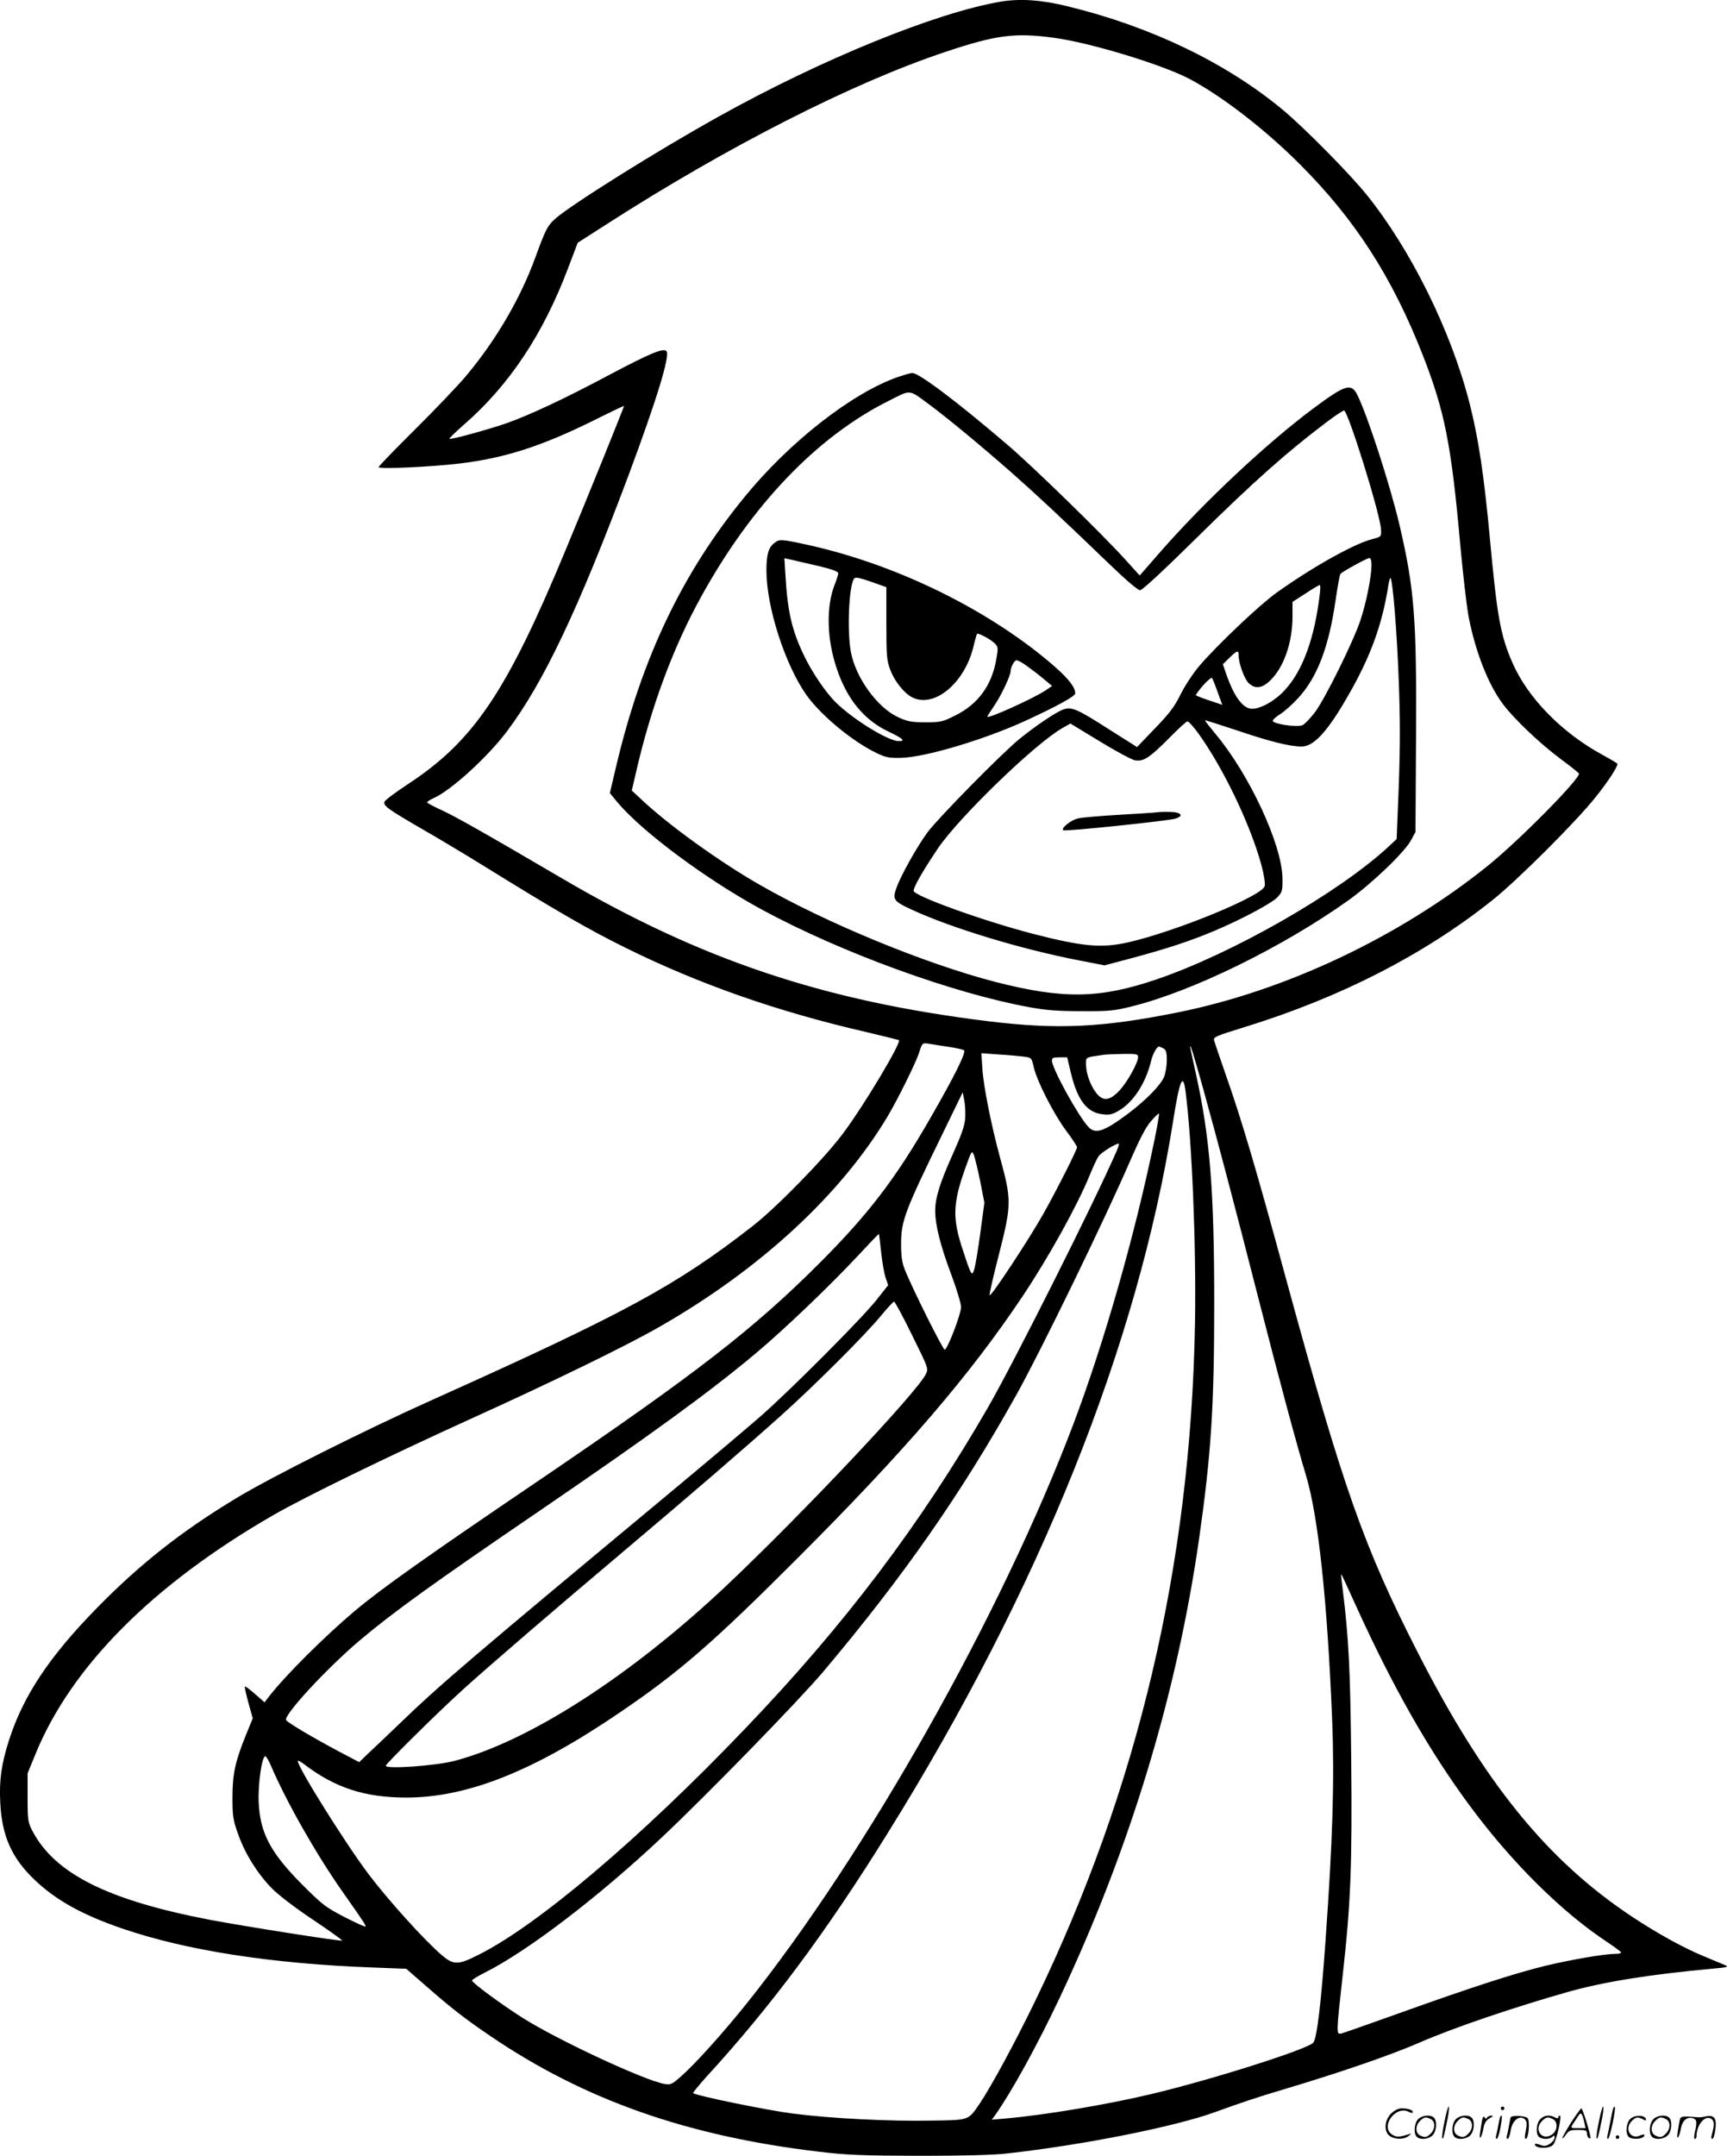 <svg version="1.0" xmlns="http://www.w3.org/2000/svg"
  viewBox="0 0 961.864 1199.89"
 preserveAspectRatio="xMidYMid meet">
<g transform="translate(-0.133,1200.514) scale(0.1,-0.1)"
fill="#000000" stroke="none">
<path d="M5575 11996 c-360 -61 -997 -320 -1568 -638 -346 -192 -829 -495
-914 -571 -43 -39 -53 -59 -109 -212 -83 -229 -218 -460 -385 -660 -46 -55
-175 -190 -286 -300 -112 -111 -203 -205 -203 -210 0 -12 288 1 449 20 252 30
454 95 741 236 96 48 176 86 177 85 2 -2 -205 -514 -327 -806 -326 -785 -510
-1058 -873 -1297 -70 -46 -131 -91 -134 -100 -9 -22 19 -42 209 -152 89 -51
239 -141 333 -199 405 -251 593 -360 800 -462 409 -202 844 -355 1340 -469 98
-23 181 -44 183 -45 14 -15 -196 -366 -311 -519 -102 -138 -373 -415 -505
-517 -425 -331 -712 -486 -1782 -966 -373 -167 -906 -434 -1095 -549 -306
-185 -536 -367 -775 -611 -267 -273 -409 -488 -489 -736 -42 -133 -55 -223
-48 -349 9 -183 64 -305 189 -425 120 -115 266 -196 490 -273 357 -122 830
-196 1398 -217 l184 -7 101 -88 c147 -129 225 -190 370 -288 522 -354 1093
-555 1826 -642 158 -19 238 -22 559 -23 243 0 415 4 490 13 424 47 940 150
1161 231 123 45 238 84 374 124 322 96 601 192 762 262 190 83 524 196 830
283 200 56 456 97 808 129 77 7 86 10 65 19 -14 6 -65 27 -115 48 -115 47
-260 127 -404 222 -473 314 -822 744 -1192 1468 -302 591 -416 915 -733 2075
-168 618 -248 887 -332 1127 -36 103 -68 197 -71 208 -4 18 13 25 169 73 535
165 999 402 1383 708 138 110 465 436 573 572 69 86 122 167 122 186 0 2 -38
25 -84 50 -226 123 -414 315 -500 510 -67 152 -86 256 -126 688 -33 356 -64
566 -115 763 -102 398 -325 849 -571 1155 -94 117 -349 375 -467 473 -315 262
-735 464 -1199 577 -146 36 -265 44 -373 26z m295 -201 c203 -27 607 -150 758
-230 182 -97 419 -280 613 -474 308 -308 514 -628 684 -1061 123 -314 160
-500 210 -1065 15 -159 35 -336 46 -393 38 -196 110 -379 192 -487 63 -84 206
-219 320 -304 53 -39 99 -76 102 -81 14 -22 -333 -374 -510 -516 -492 -395
-1126 -694 -1725 -814 -423 -85 -671 -96 -1055 -49 -919 113 -1604 343 -2380
799 -427 250 -596 346 -673 380 -39 18 -72 36 -72 39 0 4 17 15 37 24 97 43
302 230 409 373 203 271 394 672 675 1421 160 429 234 672 212 694 -18 18 -89
-11 -323 -135 -244 -130 -439 -221 -566 -266 -101 -35 -314 -94 -320 -87 -2 2
35 38 84 81 250 218 439 502 577 868 l54 142 153 98 c676 435 1377 792 1894
964 283 95 389 108 604 79z m-589 -5616 c42 -6 82 -15 89 -19 15 -9 -51 -142
-187 -378 -194 -338 -345 -535 -618 -808 -366 -366 -689 -616 -1555 -1204
-635 -430 -883 -606 -1030 -729 -170 -143 -389 -361 -480 -478 l-25 -33 -53
46 c-29 26 -55 45 -57 42 -2 -2 7 -43 20 -91 l24 -86 -38 -93 c-60 -148 -75
-217 -75 -348 0 -103 3 -124 31 -202 38 -109 106 -218 186 -301 37 -38 128
-108 230 -176 93 -62 166 -115 164 -117 -5 -6 -555 81 -739 116 -567 109 -861
256 -986 494 -25 48 -27 59 -27 186 l0 135 43 105 c199 488 653 944 1322 1330
178 103 639 327 1110 541 442 200 857 402 1039 506 562 320 1015 737 1277
1176 58 98 157 299 174 352 18 56 18 56 53 51 18 -3 66 -11 108 -17z m1200 -9
c15 -9 19 -22 19 -66 0 -30 -7 -71 -15 -92 -20 -48 -100 -129 -199 -204 -135
-101 -184 -118 -223 -75 -58 62 -203 327 -203 369 0 15 8 18 43 18 l42 0 22
-92 c36 -147 89 -216 176 -225 37 -5 54 -1 91 21 79 46 148 152 177 271 10 43
33 85 46 85 2 0 13 -5 24 -10z m223 -230 c84 -304 167 -617 311 -1180 111
-435 206 -787 261 -970 68 -228 118 -696 145 -1360 13 -334 3 -667 -37 -1225
-25 -355 -48 -543 -68 -569 -27 -35 -560 -205 -901 -286 -248 -59 -592 -117
-810 -136 l-80 -7 18 24 c92 130 235 389 362 658 389 825 649 1681 774 2546
68 476 85 740 85 1315 0 633 -24 927 -103 1283 -17 76 -31 141 -31 144 0 21
15 -27 74 -237z m-1000 184 c43 -6 43 -7 55 -59 17 -76 110 -259 180 -353 34
-45 61 -87 61 -92 0 -15 -113 -238 -187 -370 -83 -147 -295 -468 -300 -454 -2
6 21 108 52 227 71 280 71 302 4 547 -46 170 -90 388 -96 484 l-6 89 97 -7
c53 -3 116 -9 140 -12z m636 -2 c0 -33 -62 -143 -105 -188 -54 -57 -92 -60
-129 -11 -33 43 -56 109 -56 158 0 41 -6 38 90 52 14 3 64 5 113 6 78 1 87 -1
87 -17z m264 -189 c36 -276 60 -857 53 -1288 -23 -1351 -317 -2596 -892 -3781
-108 -223 -243 -472 -305 -564 -67 -98 -56 -95 -269 -98 -230 -5 -565 12 -773
39 -137 17 -543 100 -556 114 -3 2 31 43 74 91 356 388 663 799 1005 1349 851
1365 1397 2725 1594 3970 36 229 55 273 69 168z m-1227 -153 c-3 -41 -21 -92
-70 -201 -71 -158 -97 -241 -97 -313 0 -79 29 -194 88 -351 31 -82 56 -166 56
-185 0 -38 -74 -232 -91 -237 -9 -3 -181 341 -222 445 -16 39 -21 75 -21 143
0 129 20 182 236 624 l107 220 9 -45 c5 -25 7 -70 5 -100z m1053 -126 c-110
-531 -278 -1118 -450 -1574 -400 -1057 -1152 -2391 -1819 -3225 -134 -167
-288 -338 -369 -409 -49 -43 -57 -46 -90 -40 -113 20 -594 244 -792 369 -116
74 -280 194 -280 207 0 4 32 24 72 44 239 120 633 421 983 750 253 238 763
761 901 924 446 529 769 991 1078 1545 137 246 493 977 638 1313 49 112 83
177 111 208 22 25 41 43 43 41 3 -2 -9 -71 -26 -153z m-212 -61 c-124 -284
-565 -1162 -712 -1418 -376 -652 -801 -1215 -1360 -1797 -579 -605 -1151
-1089 -1479 -1253 -114 -58 -140 -58 -205 -2 -94 79 -301 309 -409 452 -130
173 -393 593 -393 628 0 5 17 -3 37 -19 171 -130 337 -184 567 -184 342 0 713
148 1196 478 328 223 517 388 985 856 601 601 958 1017 1253 1458 146 219 303
502 373 673 18 44 39 90 48 103 12 20 92 70 113 72 4 0 -2 -21 -14 -47z m-757
-165 l23 -117 -22 -163 c-12 -90 -27 -181 -33 -202 -14 -49 -17 -45 -64 98
-60 179 -58 262 13 460 35 98 36 100 48 71 6 -17 22 -83 35 -147z m-552 -394
c6 -55 17 -118 25 -141 l14 -41 -64 -81 c-82 -104 -479 -502 -648 -650 -71
-62 -289 -246 -485 -409 -1133 -942 -1297 -1081 -1531 -1307 -74 -71 -154
-147 -177 -168 l-41 -40 -114 60 c-143 76 -285 160 -293 174 -17 26 229 291
409 443 190 160 411 319 1001 721 618 422 946 660 1205 877 161 135 415 378
566 540 65 70 119 126 120 125 2 -1 7 -47 13 -103z m172 -460 c91 -184 92
-186 77 -217 -49 -101 -687 -777 -1108 -1175 -532 -502 -1101 -869 -1518 -978
-104 -27 -382 -47 -382 -27 0 11 284 292 435 429 150 135 475 415 865 744 407
343 699 595 900 775 193 173 475 455 559 558 35 42 67 77 72 77 5 0 50 -84
100 -186z m2469 -1499 c211 -465 413 -819 645 -1131 231 -310 507 -583 756
-747 43 -29 79 -55 79 -59 0 -5 -14 -8 -31 -8 -62 0 -246 -32 -389 -66 -176
-43 -416 -121 -815 -264 -165 -59 -310 -110 -322 -113 -30 -7 -30 -6 7 328 44
393 53 608 47 1200 -5 499 -14 674 -47 940 -11 90 -11 90 -6 84 2 -2 36 -76
76 -164z m-6040 -897 c85 -199 252 -493 399 -702 123 -175 132 -189 127 -194
-3 -2 -56 22 -118 54 -104 54 -122 68 -233 179 -178 179 -236 288 -243 462 -4
101 18 253 37 253 5 0 19 -24 31 -52z M5000 9906 c-255 -90 -602 -361 -851
-666 -347 -423 -572 -895 -714 -1492 l-37 -157 41 -50 c139 -166 496 -431 808
-600 440 -238 1060 -464 1488 -542 92 -17 159 -22 290 -22 151 -1 182 2 278
26 337 83 840 329 1207 590 132 94 317 271 351 337 l24 45 3 525 c4 664 -9
828 -93 1187 -53 224 -180 614 -235 722 -33 65 -66 55 -241 -75 -260 -193
-610 -521 -851 -796 l-119 -136 -78 86 c-125 139 -524 528 -665 647 -276 236
-489 396 -524 394 -10 0 -46 -11 -82 -23z m175 -151 c103 -76 289 -230 461
-381 147 -130 253 -229 552 -516 86 -83 151 -138 163 -138 13 0 133 112 332
308 297 293 488 462 697 620 52 40 100 72 107 72 22 0 203 -580 206 -663 2
-39 2 -39 -50 -53 -101 -26 -330 -154 -532 -298 -92 -65 -327 -288 -428 -405
-36 -42 -82 -112 -106 -160 -34 -69 -62 -106 -143 -190 l-100 -104 -155 98
c-176 113 -209 127 -253 112 -40 -13 -153 -89 -247 -165 -98 -80 -453 -440
-513 -521 -59 -81 -148 -240 -172 -308 -23 -64 -16 -74 83 -120 223 -103 607
-220 932 -283 l144 -28 166 44 c191 52 307 90 441 146 153 64 323 155 355 188
28 30 30 36 29 108 -3 187 -184 576 -372 801 -34 41 -61 75 -59 77 1 1 81 -24
177 -56 183 -62 294 -90 361 -90 67 0 143 82 254 275 130 224 195 403 230 629
4 21 8 36 11 34 12 -13 35 -289 45 -553 9 -229 9 -371 1 -600 l-12 -300 -47
-44 c-279 -257 -867 -593 -1290 -737 -317 -108 -521 -111 -899 -14 -389 101
-935 325 -1309 539 -226 129 -512 335 -662 477 l-53 49 21 90 c83 366 207 703
366 990 282 511 645 890 1044 1089 126 64 110 65 224 -19z m2465 -894 c0 -64
-29 -210 -61 -306 -39 -119 -195 -434 -253 -513 -26 -34 -57 -67 -70 -73 -30
-14 -166 7 -166 24 0 7 19 23 41 37 23 14 68 54 101 90 106 116 170 282 208
544 11 77 23 143 27 147 15 15 148 88 161 88 7 1 12 -13 12 -38z m-287 -153
c-28 -249 -94 -433 -195 -543 -53 -59 -134 -105 -183 -105 -51 0 -101 68 -145
196 l-18 52 37 36 c43 42 51 44 51 13 0 -43 31 -129 55 -153 34 -34 73 -31
116 9 79 72 129 213 129 361 l0 81 73 47 c39 26 75 47 79 47 3 1 4 -18 1 -41z
m-570 -555 l26 -71 -71 24 c-39 13 -73 26 -76 29 -2 2 15 26 39 54 24 27 47
46 50 43 4 -4 18 -39 32 -79z m-111 -225 c139 -191 292 -508 354 -735 15 -55
23 -105 19 -120 -13 -55 -501 -255 -765 -314 -145 -32 -250 -22 -520 47 -282
73 -670 213 -670 241 0 22 49 107 133 233 116 173 545 588 696 673 l44 25 163
-99 c90 -55 179 -103 198 -106 47 -7 80 14 191 126 49 50 94 91 100 91 6 0 32
-28 57 -62z M4313 8982 c-32 -25 -43 -64 -43 -152 0 -204 104 -526 224 -695
83 -115 259 -260 395 -324 47 -22 69 -26 131 -24 134 3 463 101 692 206 178
82 278 137 278 153 0 45 -68 117 -220 236 -358 277 -828 495 -1282 593 -139
30 -146 30 -175 7z m250 -128 c72 -17 107 -30 107 -40 0 -7 -9 -36 -20 -63
-48 -122 -44 -303 11 -465 57 -172 152 -288 289 -353 82 -39 96 -53 57 -53
-58 0 -255 121 -351 216 -57 56 -133 169 -177 261 -68 142 -91 244 -103 444
l-6 97 42 -9 c24 -6 91 -21 151 -35z m299 -90 l76 -27 0 -201 c0 -184 2 -206
22 -260 24 -63 76 -128 121 -152 124 -63 295 80 343 286 8 34 17 64 19 67 8 7
80 -33 101 -55 17 -19 17 -27 6 -88 -25 -144 -102 -249 -228 -311 -71 -36 -82
-38 -166 -38 -79 0 -100 4 -154 29 -115 53 -236 221 -262 364 -21 119 -11 359
17 405 7 12 24 9 105 -19z m859 -466 c24 -17 66 -49 92 -71 l48 -40 -37 -25
c-64 -43 -324 -161 -324 -146 0 2 18 31 40 63 37 54 90 166 90 190 0 23 21 61
33 61 8 0 34 -14 58 -32z M6445 7484 c-11 -2 -105 -8 -210 -14 -104 -6 -208
-15 -229 -20 -40 -9 -96 -54 -83 -66 8 -8 573 51 622 64 52 14 37 37 -25 38
-30 1 -64 0 -75 -2z M8046 194 c-10 -47 -15 -88 -12 -91 5 -6 9 7 30 110 7 37
10 67 6 67 -4 0 -15 -39 -24 -86z M8360 270 c0 -5 5 -10 10 -10 6 0 10 5 10
10 0 6 -4 10 -10 10 -5 0 -10 -4 -10 -10z M8906 194 c-10 -47 -15 -88 -12 -91
5 -6 9 7 30 110 7 37 10 67 6 67 -4 0 -15 -39 -24 -86z M8986 269 c-3 -8 -10
-41 -16 -74 -6 -33 -14 -68 -16 -77 -3 -10 -1 -18 3 -18 10 0 46 171 38 178
-2 3 -7 -1 -9 -9z M7749 241 c-38 -38 -41 -101 -7 -125 29 -20 79 -20 104 0
18 14 18 15 1 10 -53 -17 -69 -17 -92 -2 -69 45 21 166 94 126 12 -6 21 -7 21
-1 0 12 -25 21 -62 21 -19 0 -39 -10 -59 -29z M8750 189 c-28 -45 -49 -83 -47
-85 2 -3 12 7 21 21 14 21 24 25 66 25 43 0 50 -3 50 -19 0 -11 5 -23 10 -26
6 -3 10 -3 10 1 0 20 -44 164 -51 164 -4 0 -30 -37 -59 -81z m75 4 l7 -33 -42
0 c-42 0 -42 0 -28 23 8 12 21 32 29 44 15 25 22 18 34 -34z M7900 210 c-22
-22 -27 -79 -8 -98 19 -19 66 -14 88 8 22 22 27 79 8 98 -19 19 -66 14 -88 -8z
m71 0 c25 -14 25 -54 -1 -80 -23 -23 -33 -24 -61 -10 -25 14 -25 54 1 80 23
23 33 24 61 10z M8110 210 c-22 -22 -27 -79 -8 -98 19 -19 66 -14 88 8 22 22
27 79 8 98 -19 19 -66 14 -88 -8z m71 0 c25 -14 25 -54 -1 -80 -23 -23 -33
-24 -61 -10 -25 14 -25 54 1 80 23 23 33 24 61 10z M8256 204 c-3 -16 -8 -47
-11 -69 -8 -51 10 -26 19 27 5 27 15 42 34 53 18 10 22 14 10 15 -9 0 -20 -5
-24 -11 -5 -8 -9 -8 -14 1 -5 8 -10 3 -14 -16z M8357 223 c-2 -4 -7 -26 -11
-48 -4 -22 -9 -48 -12 -57 -3 -10 -1 -18 4 -18 4 0 14 28 20 62 11 58 10 81
-1 61z M8415 220 c-1 -3 -5 -23 -9 -45 -4 -22 -9 -48 -12 -57 -3 -10 -1 -18 4
-18 5 0 13 20 17 45 7 53 44 87 74 68 17 -11 19 -28 8 -80 -4 -18 -3 -33 2
-33 16 0 24 99 11 115 -12 14 -87 18 -95 5z M8580 210 c-22 -22 -27 -79 -8
-98 7 -7 24 -12 38 -12 14 0 31 5 38 12 9 9 12 8 12 -5 0 -9 -12 -24 -26 -34
-21 -13 -32 -15 -55 -6 -16 6 -29 8 -29 3 0 -24 81 -27 102 -2 18 19 50 162
37 162 -5 0 -9 -5 -9 -10 0 -7 -6 -7 -19 0 -30 16 -59 12 -81 -10z m71 0 c29
-16 25 -65 -6 -86 -56 -37 -103 28 -55 76 23 23 33 24 61 10z M9081 211 c-23
-23 -28 -80 -9 -99 19 -19 88 -13 88 9 0 5 -11 4 -24 -2 -54 -25 -89 38 -46
81 23 23 33 24 62 9 16 -9 19 -8 16 3 -8 22 -64 22 -87 -1z M9210 210 c-22
-22 -27 -79 -8 -98 19 -19 66 -14 88 8 22 22 27 79 8 98 -19 19 -66 14 -88 -8z
m71 0 c25 -14 25 -54 -1 -80 -23 -23 -33 -24 -61 -10 -25 14 -25 54 1 80 23
23 33 24 61 10z M9356 201 c-3 -14 -8 -44 -11 -66 -8 -51 10 -26 19 27 8 41
35 63 66 53 22 -7 24 -21 11 -77 -5 -22 -5 -38 0 -38 5 0 9 6 9 13 0 68 51
125 85 97 15 -13 15 -35 -1 -92 -3 -10 -1 -18 4 -18 6 0 13 23 17 50 9 63 -5
84 -49 76 -17 -4 -35 -6 -41 -6 -101 8 -104 7 -109 -19z M9000 110 c0 -5 5
-10 10 -10 6 0 10 5 10 10 0 6 -4 10 -10 10 -5 0 -10 -4 -10 -10z"/>
</g>
</svg>
